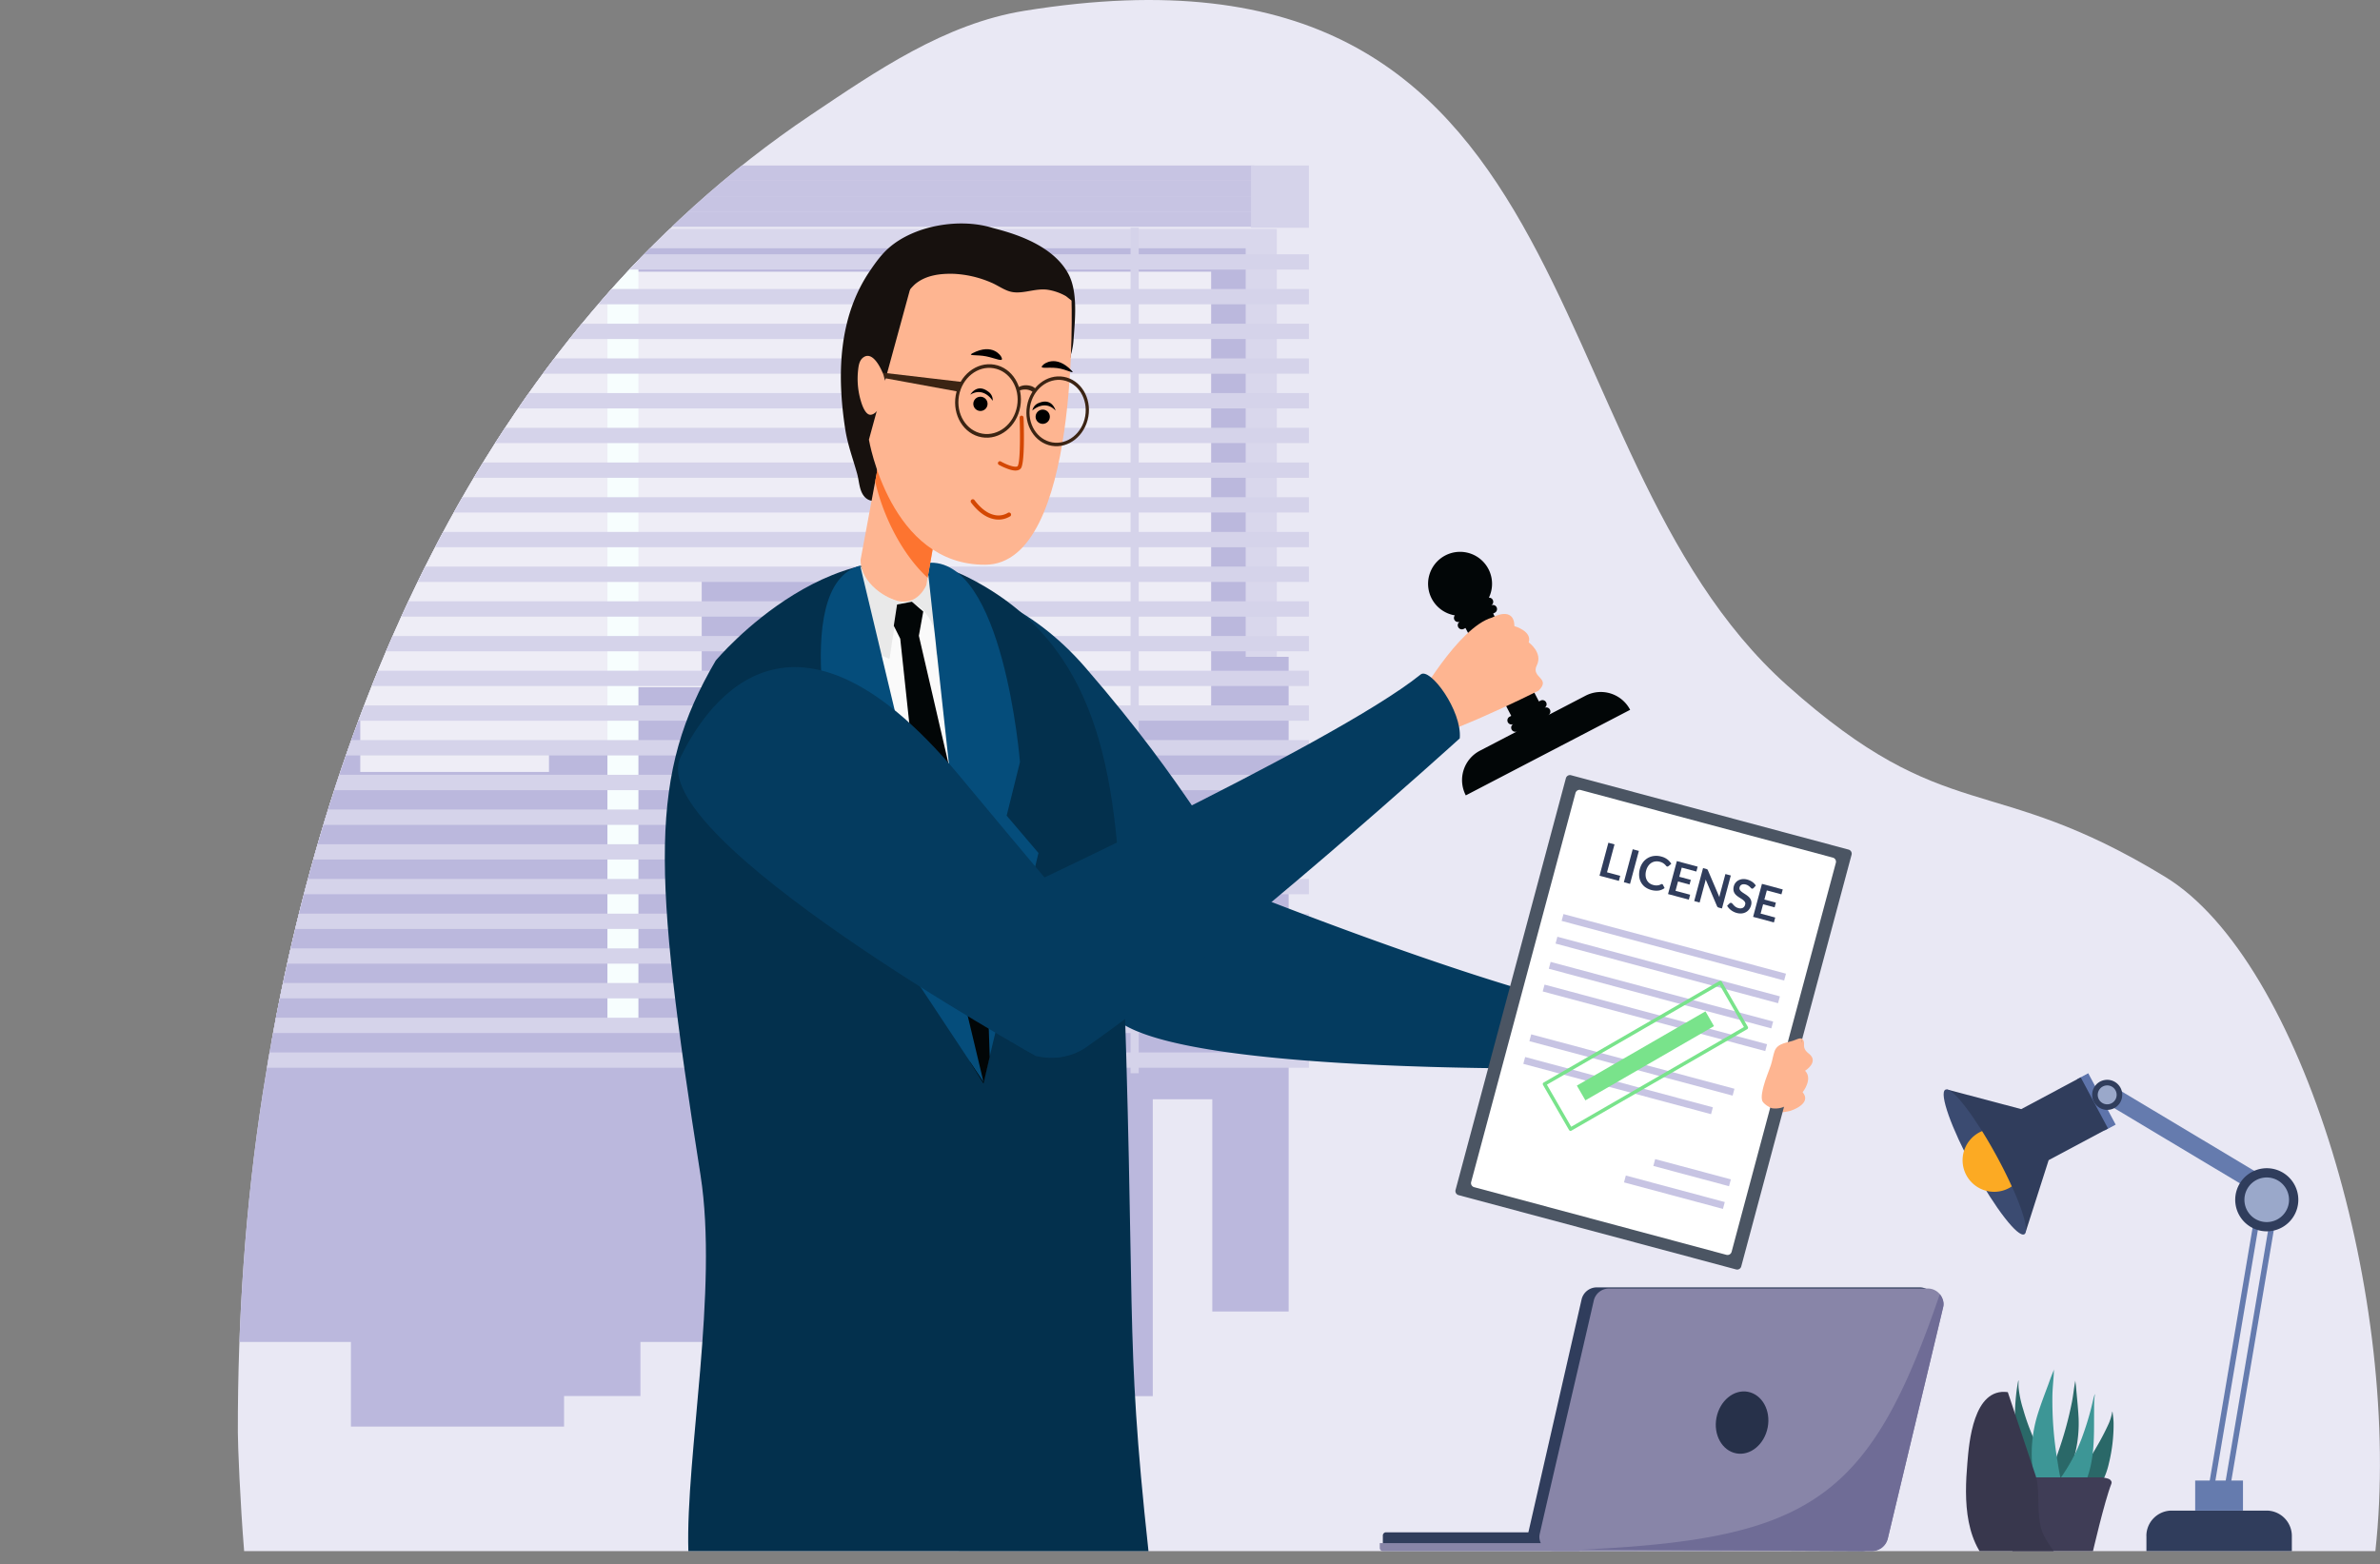<svg id="Layer_1" data-name="Layer 1" xmlns="http://www.w3.org/2000/svg" xmlns:xlink="http://www.w3.org/1999/xlink" viewBox="0 0 1442.81 948.42"><rect x="0" y="0" width="1442.81" height="948.42" fill="#808080" stroke="none"/><defs><style>.cls-1,.cls-2,.cls-3,.cls-4,.cls-43{fill:none;}.cls-1{clip-rule:evenodd;}.cls-10,.cls-11,.cls-12,.cls-13,.cls-14,.cls-15,.cls-16,.cls-17,.cls-18,.cls-19,.cls-2,.cls-20,.cls-21,.cls-22,.cls-23,.cls-24,.cls-25,.cls-26,.cls-27,.cls-28,.cls-29,.cls-3,.cls-30,.cls-32,.cls-33,.cls-34,.cls-35,.cls-36,.cls-37,.cls-39,.cls-4,.cls-40,.cls-41,.cls-42,.cls-44,.cls-5,.cls-7,.cls-8,.cls-9{fill-rule:evenodd;}.cls-2{clip-path:url(#clip-path);}.cls-4{clip-path:url(#clip-path-2);}.cls-5{fill:#e9e8f4;}.cls-6{clip-path:url(#clip-path-3);}.cls-7{fill:#d9d7ec;}.cls-8{fill:#eeedf6;}.cls-9{fill:#bbb8dd;}.cls-10{fill:#f7fefe;}.cls-11{fill:#d5d3ea;}.cls-12{fill:#c7c4e3;}.cls-13{fill:#657bae;}.cls-14{fill:#5e74ab;}.cls-15,.cls-31{fill:#303d5c;}.cls-16{fill:#3b4b71;}.cls-17{fill:#fcaa23;}.cls-18{fill:#9aa8ca;}.cls-19{fill:#8885a8;}.cls-20{fill:#6f6c96;}.cls-21{fill:#27314a;}.cls-22{fill:#2a6868;}.cls-23{fill:#3d9696;}.cls-24{fill:#3f3d56;}.cls-25{fill:#38374d;}.cls-26{fill:#020607;}.cls-27{fill:#feb591;}.cls-28{fill:#043b5f;}.cls-29{fill:#4b5563;}.cls-30{fill:#fff;}.cls-32{fill:#03304d;}.cls-33{fill:#fafafa;}.cls-34{fill:#e9e9e9;}.cls-35{fill:#054d7b;}.cls-36{fill:#482514;}.cls-37{fill:#17110e;}.cls-38{clip-path:url(#clip-path-7);}.cls-39{fill:#fd7430;}.cls-41{fill:#d44702;}.cls-42{fill:#3b2413;}.cls-43{stroke:#79e38b;stroke-linecap:round;stroke-linejoin:round;stroke-width:2.12px;}.cls-44{fill:#79e38b;}</style><clipPath id="clip-path"><polygon class="cls-1" points="755.26 150.44 0 150.44 0 619.63 755.26 619.63 755.26 150.44 755.26 150.44"/></clipPath><clipPath id="clip-path-2"><path class="cls-1" d="M1280,899.46c.36-.92-.07-1.87-1.17-2.6s-4.51-1.15-4.51-1.15h-59.58s-3.4.42-4.51,1.15-1.53,1.68-1.18,2.6c4.31,11,11.31,42.54,11.31,42.54,2.79,8.09,43.78,9,48.08,0,0,0,7.23-31.51,11.56-42.54Z"/></clipPath><clipPath id="clip-path-3"><path class="cls-1" d="M1440,940.4H148c-2.4-29.24-3.8-63.94-3.81-72-.11-68.69,4.55-137.55,15.12-205.59C193.39,443.5,288.29,206,491.85,69.48,531.18,43.1,572.69,14.36,621,6.55c348.81-56.36,302,265.69,462.43,409,97.62,87.17,122.89,51.25,229.16,116.07C1395.77,582.33,1456.74,788,1440,940.4Z"/></clipPath><clipPath id="clip-path-7"><path class="cls-1" d="M568.65,314.7l-7.08,40s-4.46,11.22-15.28,10c-8.24-.94-24.68-11-24.59-25.28l14.09-75.53,32.86,50.8Z"/></clipPath></defs><path class="cls-5" d="M1440,940.4H148c-2.4-29.24-3.8-63.94-3.81-72-.11-68.69,4.55-137.55,15.12-205.59C193.39,443.5,288.29,206,491.85,69.48,531.18,43.1,572.69,14.36,621,6.55c348.81-56.36,302,265.69,462.43,409,97.62,87.17,122.89,51.25,229.16,116.07C1395.77,582.33,1456.74,788,1440,940.4Z"/><g class="cls-6"><polygon class="cls-7" points="774.05 138.76 -18.79 138.76 -18.79 631.31 774.05 631.31 774.05 138.76 774.05 138.76"/><polygon class="cls-8" points="755.26 150.44 0 150.44 0 619.63 755.26 619.63 755.26 150.44 755.26 150.44"/></g><g class="cls-6"><polygon class="cls-9" points="218.4 416.67 141.16 416.67 141.16 813.59 218.4 813.59 218.4 416.67 218.4 416.67"/><polygon class="cls-9" points="575.31 398.21 490.22 398.21 490.22 795.13 575.31 795.13 575.31 398.21 575.31 398.21"/><polygon class="cls-9" points="341.95 468 212.74 468 212.74 864.92 341.95 864.92 341.95 468 341.95 468"/><polygon class="cls-9" points="698.84 449.54 558.35 449.54 558.35 846.46 698.84 846.46 698.84 449.54 698.84 449.54"/><polygon class="cls-9" points="388.24 449.45 332.81 449.45 332.81 846.38 388.24 846.38 388.24 449.45 388.24 449.45"/><polygon class="cls-9" points="753.46 430.99 688.63 430.99 688.63 666.46 753.46 666.46 753.46 430.99 753.46 430.99"/><polygon class="cls-9" points="443.93 416.67 379.11 416.67 379.11 813.59 443.93 813.59 443.93 416.67 443.93 416.67"/><polygon class="cls-9" points="781.21 398.21 734.92 398.21 734.92 795.13 781.21 795.13 781.21 398.21 781.21 398.21"/><polygon class="cls-9" points="496.98 345.59 425.4 345.59 425.4 742.52 496.98 742.52 496.98 345.59 496.98 345.59"/><path class="cls-9" d="M755.26,150.44H0V619.63H755.26V150.44Zm-21,14.27H21V607.29H734.22V164.71Z"/></g><g class="cls-6"><polygon class="cls-10" points="387.03 150.44 368.23 150.44 368.23 619.63 387.03 619.63 387.03 150.44 387.03 150.44"/><polygon class="cls-11" points="793.49 154.17 -3.23 154.17 -3.23 163.46 793.49 163.46 793.49 154.17 793.49 154.17"/><polygon class="cls-12" points="760.36 100.34 29.91 100.34 29.91 109.63 760.36 109.63 760.36 100.34 760.36 100.34"/><polygon class="cls-12" points="760.36 109.63 29.91 109.63 29.91 118.91 760.36 118.91 760.36 109.63 760.36 109.63"/><polygon class="cls-12" points="762.36 118.91 31.9 118.91 31.9 128.19 762.36 128.19 762.36 118.91 762.36 118.91"/><polygon class="cls-12" points="762.36 128.19 31.9 128.19 31.9 137.48 762.36 137.48 762.36 128.19 762.36 128.19"/><polygon class="cls-11" points="793.49 100.34 758.36 100.34 758.36 138.07 793.49 138.07 793.49 100.34 793.49 100.34"/><polygon class="cls-11" points="793.49 280.4 -3.23 280.4 -3.23 289.69 793.49 289.69 793.49 280.4 793.49 280.4"/><polygon class="cls-11" points="793.49 406.64 -3.23 406.64 -3.23 415.92 793.49 415.92 793.49 406.64 793.49 406.64"/><polygon class="cls-11" points="793.49 532.87 -3.23 532.87 -3.23 542.16 793.49 542.16 793.49 532.87 793.49 532.87"/><polygon class="cls-11" points="793.49 175.21 -3.23 175.21 -3.23 184.5 793.49 184.5 793.49 175.21 793.49 175.21"/><polygon class="cls-11" points="793.49 301.44 -3.23 301.44 -3.23 310.73 793.49 310.73 793.49 301.44 793.49 301.44"/><polygon class="cls-11" points="793.49 427.68 -3.23 427.68 -3.23 436.96 793.49 436.96 793.49 427.68 793.49 427.68"/><polygon class="cls-11" points="793.49 553.91 -3.23 553.91 -3.23 563.2 793.49 563.2 793.49 553.91 793.49 553.91"/><polygon class="cls-11" points="793.49 196.25 -3.23 196.25 -3.23 205.53 793.49 205.53 793.49 196.25 793.49 196.25"/><polygon class="cls-11" points="793.49 322.48 -3.23 322.48 -3.23 331.77 793.49 331.77 793.49 322.48 793.49 322.48"/><polygon class="cls-11" points="793.49 448.71 -3.23 448.71 -3.23 458 793.49 458 793.49 448.71 793.49 448.71"/><polygon class="cls-11" points="793.49 574.95 -3.23 574.95 -3.23 584.23 793.49 584.23 793.49 574.95 793.49 574.95"/><polygon class="cls-11" points="793.49 217.29 -3.23 217.29 -3.23 226.57 793.49 226.57 793.49 217.29 793.49 217.29"/><polygon class="cls-11" points="793.49 343.52 -3.23 343.52 -3.23 352.81 793.49 352.81 793.49 343.52 793.49 343.52"/><polygon class="cls-11" points="793.49 469.75 -3.23 469.75 -3.23 479.04 793.49 479.04 793.49 469.75 793.49 469.75"/><polygon class="cls-11" points="793.49 595.99 -3.23 595.99 -3.23 605.27 793.49 605.27 793.49 595.99 793.49 595.99"/><polygon class="cls-11" points="793.49 238.33 -3.23 238.33 -3.23 247.61 793.49 247.61 793.49 238.33 793.49 238.33"/><polygon class="cls-11" points="793.49 364.56 -3.23 364.56 -3.23 373.85 793.49 373.85 793.49 364.56 793.49 364.56"/><polygon class="cls-11" points="793.49 490.79 -3.23 490.79 -3.23 500.08 793.49 500.08 793.49 490.79 793.49 490.79"/><polygon class="cls-11" points="793.49 617.03 -3.23 617.03 -3.23 626.31 793.49 626.31 793.49 617.03 793.49 617.03"/><polygon class="cls-11" points="793.49 259.37 -3.23 259.37 -3.23 268.65 793.49 268.65 793.49 259.37 793.49 259.37"/><polygon class="cls-11" points="793.49 385.6 -3.23 385.6 -3.23 394.88 793.49 394.88 793.49 385.6 793.49 385.6"/><polygon class="cls-11" points="793.49 511.83 -3.23 511.83 -3.23 521.12 793.49 521.12 793.49 511.83 793.49 511.83"/><polygon class="cls-11" points="793.49 638.07 -3.23 638.07 -3.23 647.35 793.49 647.35 793.49 638.07 793.49 638.07"/><polygon class="cls-11" points="685.37 138.07 685.37 650.68 690.34 650.68 690.34 138.07 685.37 138.07 685.37 138.07"/><polygon class="cls-13" points="1277.92 656.75 1387.74 722.5 1382.09 731.94 1272.27 666.19 1277.92 656.75 1277.92 656.75"/><polygon class="cls-14" points="1265.94 650.68 1282.57 681.83 1275.8 685.44 1259.17 654.29 1265.94 650.68 1265.94 650.68"/><polygon class="cls-15" points="1225.31 672.44 1225.31 672.43 1180.32 660.51 1227.91 747.22 1241.93 703.39 1241.93 703.38 1277.92 684.16 1261.38 653.18 1225.31 672.44 1225.31 672.44"/><path class="cls-16" d="M1179.3,660.66c3.88-2.12,17.75,15.79,31,40s20.77,45.53,16.89,47.65-17.75-15.79-31-40-20.77-45.53-16.89-47.65Z"/><path class="cls-17" d="M1201.57,685.75c2.85,4.56,5.78,9.57,8.68,14.88,3.57,6.53,6.72,12.86,9.35,18.66a19.13,19.13,0,1,1-18-33.54Z"/><path class="cls-15" d="M1269.84,658.73a9.12,9.12,0,1,0,12.63-2.56,9.13,9.13,0,0,0-12.63,2.56Z"/><path class="cls-18" d="M1272.89,660.29a5.73,5.73,0,1,0,8-1.07,5.73,5.73,0,0,0-8,1.07Z"/><path class="cls-15" d="M1301.18,931.21a15.37,15.37,0,0,1,15.36-15.37H1374a15.37,15.37,0,0,1,15.37,15.37v9.19h-88.16v-9.19Z"/><polygon class="cls-13" points="1371.78 727.96 1341.59 906.09 1338.25 905.52 1368.44 727.39 1371.78 727.96 1371.78 727.96"/><polygon class="cls-13" points="1381.35 728.59 1351.16 906.73 1347.83 906.16 1378.02 728.03 1381.35 728.59 1381.35 728.59"/><polygon class="cls-13" points="1330.77 897.61 1359.75 897.61 1359.75 915.85 1330.77 915.85 1330.77 897.61 1330.77 897.61"/><path class="cls-15" d="M1379,708.88a19.13,19.13,0,1,0,13.68,23.34A19.15,19.15,0,0,0,1379,708.88Z"/><path class="cls-18" d="M1377.56,714.31a13.52,13.52,0,1,0,9.67,16.49,13.54,13.54,0,0,0-9.67-16.49Z"/><path class="cls-15" d="M946.78,929H840a2,2,0,0,0-1.69,2.14v5.11H946.78V929Z"/><path class="cls-15" d="M1172.91,792.15a9.44,9.44,0,0,0-9.18-11.65H968a9.45,9.45,0,0,0-9.21,7.34c-5.86,25.65-25.43,111.34-32.26,141.21a8.52,8.52,0,0,0,8.27,10.42l194.13.88a10.48,10.48,0,0,0,10.23-8c6.32-26.25,26.31-109.34,33.72-140.17Z"/><path class="cls-19" d="M957.45,935.56h-121v2.92a1.92,1.92,0,0,0,1.91,1.92H957.56l-.11-4.84Z"/><path class="cls-19" d="M1177.85,792.84a9.45,9.45,0,0,0-9.19-11.65H975.39a9.45,9.45,0,0,0-9.21,7.36c-5.81,25.59-26,111.64-32.75,141.39a8.52,8.52,0,0,0,8.27,10.41c36.85.16,159.58-.15,192.59,0a10.5,10.5,0,0,0,10.25-8.05c6.25-26.18,26-108.77,33.31-139.46Z"/><path class="cls-20" d="M1178.11,792.15c.62-2.59-.51-5.46-2.16-7.55C1133.67,908.65,1098,933,959.47,939.47c36,.16,143.23.73,175.49.88a9.64,9.64,0,0,0,9.42-7.4c6.14-25.71,26.52-110.63,33.73-140.8Z"/><path class="cls-21" d="M1059.62,843.81c8.58,1.62,14,11.29,12,21.59s-10.48,17.35-19.06,15.74-14-11.29-12-21.59,10.48-17.35,19.06-15.74Z"/><path class="cls-22" d="M1249.16,899.21c-.82-.43-1.67-2-2.21-2.63a79.82,79.82,0,0,1-5.47-8.14,134.24,134.24,0,0,1-15-34.06,66.19,66.19,0,0,1-2.79-13.29c-.07-1.06,0-2.14,0-3.21,0-.1.06-1-.08-1a9.46,9.46,0,0,0-.27,1.08c-.23,1.23-.42,2.47-.62,3.7a122.55,122.55,0,0,0-1.21,16.68c-.35,12.4.33,25.39,6.35,36.75a30,30,0,0,0,5.33,7.41c.65.64,1.7,1.79,2.74,1.92.23,0,1.31-1,1.63-1.15a44.26,44.26,0,0,1,5.31-1.81"/><path class="cls-22" d="M1243.36,891.76a13.72,13.72,0,0,0,1.47-3.37c1.1-2.74,2.05-5.56,3-8.35a217.51,217.51,0,0,0,8.26-30.19c.64-3.31,1-6.63,1.54-10,.11-.77.26-1.53.38-2.29,0-.08.15-.66.09-.71s0,.19,0,.29,0,.38.06.57l.21,1.64c.2,1.67.32,3.36.48,5,.47,5.14,1,10.28,1.25,15.47a78,78,0,0,1-4.69,29.93,53.87,53.87,0,0,1-2.87,6.83c-.26.49-.76,1.74-1.37,1.81s-1.49-1.4-1.89-1.83a35.43,35.43,0,0,0-5-4.85"/><path class="cls-22" d="M1272.21,901.28c.36.39,2.17-2.8,2.24-2.94a45.53,45.53,0,0,0,4-11.12,98.55,98.55,0,0,0,2.86-23.91,38.13,38.13,0,0,0-.48-5.84,6,6,0,0,0-.27-1.73,3.62,3.62,0,0,0-.17.75c-.11.56-.23,1.12-.37,1.67a31,31,0,0,1-1.69,5,152.48,152.48,0,0,1-7.42,14.22A129.28,129.28,0,0,1,1255.55,899c-1.57,1.8-3.17,3.58-4.7,5.39-.35.41-1.47,1.4-1.27,2,.34,1,4.92-.38,5.54-.54,5.93-1.46,11.94-2.84,17.84-4.4"/><path class="cls-23" d="M1235.26,902c-.62,0-1.51-1.08-1.9-1.41a56.54,56.54,0,0,1-4.81-4.86A93.53,93.53,0,0,1,1212.89,871c-1.25-2.8-2.31-5.65-3.34-8.52-.39-1.08-.77-2.17-1.21-3.23,0-.08-.36-1-.52-.86s-.14.7-.14.87q0,1.25,0,2.49a102.86,102.86,0,0,0,.81,10.79c1.15,9.59,2.7,20.51,9,28.59,2,2.63,7,7,11.11,5.2.12,0,.28-.19.07-.25s-.73.16-.62,0,1-.55,1.26-.74c.93-.59,1.81-1.22,2.7-1.84"/><path class="cls-23" d="M1262.22,902.89c-.17.1.15-.35.25-.51.21-.34.4-.67.59-1a33.82,33.82,0,0,0,1.44-3.19,62.4,62.4,0,0,0,3-9.94c2.34-10.78,1.89-22.12,2-33.06,0-2.58,0-5.17.21-7.73a18.49,18.49,0,0,0,.26-2.36,5.52,5.52,0,0,0-.26.69c-.26.77-.47,1.56-.66,2.34-.49,2-.94,4-1.44,6a177.07,177.07,0,0,1-5.53,17.62,105.2,105.2,0,0,1-13.56,25.23c-1.81,2.47-3.81,4.79-5.72,7.19-.4.5-2,1.91-1.91,2.59,0,.3,2.89-.46,3.1-.51,3.52-.86,7-1.87,10.61-2.55,1.06-.2,2.12-.42,3.15-.72.34-.1.69-.2,1-.32a3,3,0,0,1,.47-.15"/><path class="cls-23" d="M1250.18,900.22c-.76-1.12-.87-3.18-1.14-4.43-.79-3.58-1.32-7.22-1.89-10.83a220.39,220.39,0,0,1-2.94-38.62c.07-4.17.51-8.31.79-12.48.07-1,.07-1.91.13-2.87,0-.1,0-.83.1-.89s-.07.24-.11.36l-.26.68c-.27.65-.55,1.3-.81,2-.82,2-1.52,4-2.26,6.06-2.29,6.18-4.69,12.34-6.61,18.62a80.31,80.31,0,0,0-2.27,37.55,54.13,54.13,0,0,0,2.15,8.94c.23.65.58,2.3,1.46,2.51s2.64-1.4,3.36-1.84a58.67,58.67,0,0,1,8.92-4.86"/><path class="cls-24" d="M1280,899.46c.36-.92-.07-1.87-1.17-2.6s-4.51-1.15-4.51-1.15h-59.58s-3.4.42-4.51,1.15-1.53,1.68-1.18,2.6c4.31,11,11.31,42.54,11.31,42.54,2.79,8.09,43.78,9,48.08,0,0,0,7.23-31.51,11.56-42.54Z"/></g><g class="cls-6"><path class="cls-25" d="M1234.17,895c2.87,9.7-.05,22.95,3.93,33.81,3.54,9.63,25.65,35.42,25.49,36.94-.49,4.59-10.37,1.86-13,1.4-13.69-2.39-27.48-6.16-38.69-14-21.55-15.13-21.16-44-19.22-66.36,1-11.92,3.54-45.64,24.5-42.77"/></g><path class="cls-26" d="M882,373.09a19.39,19.39,0,1,1,20.6-10.73,2.45,2.45,0,0,1,.89.11,2.5,2.5,0,0,1,1.46,1.23h0a2.5,2.5,0,0,1,.17,1.9,2.45,2.45,0,0,1-1.23,1.45,2.5,2.5,0,0,1,3.36,1.06h0a2.48,2.48,0,0,1-1.06,3.36l-1,.52,27.75,53.28,1-.52a2.48,2.48,0,0,1,3.36,1.06h0a2.47,2.47,0,0,1,.17,1.9,2.5,2.5,0,0,1-1.23,1.46,2.48,2.48,0,0,1,3.36,1.06h0a2.5,2.5,0,0,1-1.06,3.36l-1,.51,23.62-12.29a20.06,20.06,0,0,1,27.07,8.53h0l-99.63,51.88h0a20.07,20.07,0,0,1,8.53-27.07l23.62-12.3-1,.52a2.51,2.51,0,0,1-1.9.16,2.45,2.45,0,0,1-1.46-1.22h0a2.51,2.51,0,0,1-.16-1.9,2.42,2.42,0,0,1,1.22-1.46,2.51,2.51,0,0,1-1.9.16,2.45,2.45,0,0,1-1.46-1.22h0a2.51,2.51,0,0,1-.16-1.9,2.42,2.42,0,0,1,1.22-1.46l1-.52-27.74-53.27-1,.52A2.5,2.5,0,0,1,884,380.2h0a2.48,2.48,0,0,1,1.06-3.36,2.51,2.51,0,0,1-1.9.16,2.46,2.46,0,0,1-1.46-1.22h0a2.47,2.47,0,0,1-.17-1.9,2.31,2.31,0,0,1,.42-.79Z"/><path class="cls-27" d="M858.43,425.73s25.54-45.48,46.11-51.32c0,0,13.26-7.47,13.55,5.21,0,0,10.88,3,8.64,9.83,0,0,8.76,6.26,4.92,13.9s9,7.67,1,15.41c0,0-66.43,33.3-78.74,30.25l4.57-23.28Z"/><path class="cls-28" d="M736.46,619.84S514.34,468.36,506.75,406.11s85.4-77.45,151.28-1.36,75.75,108.08,107.75,140.07c8.74,18.82,10.44,68.71-29.32,75Z"/><path class="cls-28" d="M1014.55,646.14l-.24.77s-280.7,8.65-334.48-26.56c0,0-78.73-64.85,13-104.72,0,0,267.65,112.44,330.24,102.54l-.2.67c4-.88-3.78,29.42-6,28.56a9.61,9.61,0,0,1-2.19-1.17l-.16-.09Z"/><path class="cls-27" d="M1040.79,665.57s26.93,12.61,44.71,7.87c0,0,13.31-4.21,7.3-11.26,0,0,6.42-8,1.48-13,0,0,8.76-5.4,2.25-10.41s1.49-7.79-8.11-10.85c0,0-40-9.43-47.4-.71-4.56,6.6-3.77,29.32-.23,38.41Z"/><path class="cls-29" d="M949.27,471.84A2.56,2.56,0,0,1,952.4,470l168.24,45.08a2.57,2.57,0,0,1,1.82,3.14c-6.6,24.61-60.29,225-66.88,249.59a2.56,2.56,0,0,1-3.14,1.81L884.2,724.57a2.56,2.56,0,0,1-1.81-3.14c6.59-24.61,60.28-225,66.88-249.59Z"/><path class="cls-30" d="M955.1,480.77a2.58,2.58,0,0,1,1.2-1.56,2.53,2.53,0,0,1,1.94-.25l152.88,41a2.58,2.58,0,0,1,1.82,3.14c-6.39,23.82-56.82,212-63.2,235.85a2.6,2.6,0,0,1-1.19,1.56,2.55,2.55,0,0,1-2,.25l-152.88-41a2.6,2.6,0,0,1-1.56-1.19,2.55,2.55,0,0,1-.25-2L955.1,480.77Z"/><polygon class="cls-12" points="1051.47 660.1 928.26 627.09 927.15 631.24 1050.35 664.25 1051.47 660.1 1051.47 660.1"/><polygon class="cls-12" points="1038.39 671.34 924.58 640.84 923.47 644.99 1037.28 675.49 1038.39 671.34 1038.39 671.34"/><polygon class="cls-12" points="1049.29 715.02 1003.4 702.73 1002.29 706.88 1048.17 719.17 1049.29 715.02 1049.29 715.02"/><polygon class="cls-12" points="1045.6 728.77 985.62 712.7 984.51 716.85 1044.49 732.93 1045.6 728.77 1045.6 728.77"/><polygon class="cls-12" points="1082.7 590.31 947.8 554.17 946.69 558.32 1081.59 594.46 1082.7 590.31 1082.7 590.31"/><polygon class="cls-31" points="974.21 528.85 982.22 530.99 981.4 534.06 969.67 530.92 975.03 510.93 978.75 511.92 974.21 528.85 974.21 528.85"/><polygon class="cls-31" points="988.16 535.88 984.42 534.87 989.78 514.88 993.52 515.88 988.16 535.88 988.16 535.88"/><path class="cls-31" d="M1007.66,536.05a.71.71,0,0,1,.46.37l1,2a8.3,8.3,0,0,1-3.61,1.5,11.74,11.74,0,0,1-8.28-2.17,9.21,9.21,0,0,1-2.47-2.93,9.7,9.7,0,0,1-1.06-3.75,12.54,12.54,0,0,1,.43-4.29,11.51,11.51,0,0,1,1.85-3.93,9.68,9.68,0,0,1,6.78-3.9,11.39,11.39,0,0,1,4.37.36,10.26,10.26,0,0,1,3.7,1.75,9.51,9.51,0,0,1,2.35,2.66l-1.71,1.39a1.28,1.28,0,0,1-.36.22.81.81,0,0,1-.51,0,1,1,0,0,1-.58-.42c-.18-.22-.41-.48-.7-.77a7.59,7.59,0,0,0-1.15-.88,6.7,6.7,0,0,0-1.92-.78,6.88,6.88,0,0,0-2.72-.2,5.94,5.94,0,0,0-2.41.85,6.68,6.68,0,0,0-1.92,1.87,8.75,8.75,0,0,0-1.27,2.81,8.93,8.93,0,0,0-.32,3.13,6.86,6.86,0,0,0,.69,2.56,5.94,5.94,0,0,0,1.56,1.89,6.24,6.24,0,0,0,2.25,1.11,11,11,0,0,0,1.4.29,6.12,6.12,0,0,0,1.2,0,5.87,5.87,0,0,0,1.11-.2,6.38,6.38,0,0,0,1.11-.46,2,2,0,0,1,.34-.12.7.7,0,0,1,.35,0Z"/><polygon class="cls-31" points="1029.17 525.43 1028.37 528.39 1019.51 526.01 1018.02 531.56 1025.01 533.43 1024.24 536.29 1017.26 534.42 1015.74 540.08 1024.6 542.45 1023.81 545.43 1011.2 542.05 1016.55 522.05 1029.17 525.43 1029.17 525.43"/><path class="cls-31" d="M1034.34,526.82a4.06,4.06,0,0,1,.41.13,1,1,0,0,1,.27.16,1,1,0,0,1,.21.25c.06.1.12.23.19.38l6.92,16.19a9.8,9.8,0,0,1,.17-1q.1-.47.21-.87l3.26-12.15,3.28.87-5.36,20-1.92-.52a1.69,1.69,0,0,1-.7-.33,1.64,1.64,0,0,1-.43-.65L1034,533.19c0,.3-.11.6-.17.9s-.13.56-.19.8l-3.29,12.28-3.28-.88,5.36-20,1.95.53Z"/><path class="cls-31" d="M1063,538.41a1.13,1.13,0,0,1-.47.33,1,1,0,0,1-.51,0,1.27,1.27,0,0,1-.57-.39l-.68-.69a6.71,6.71,0,0,0-1-.77,5,5,0,0,0-1.43-.62,4.89,4.89,0,0,0-1.4-.17,2.92,2.92,0,0,0-1.11.26,2.09,2.09,0,0,0-.8.64,2.69,2.69,0,0,0-.47,1,1.85,1.85,0,0,0,.08,1.28,3.33,3.33,0,0,0,.83,1.08,11.36,11.36,0,0,0,1.32,1c.51.32,1,.66,1.55,1a18.1,18.1,0,0,1,1.51,1.14,6.41,6.41,0,0,1,1.21,1.4,4.77,4.77,0,0,1,.65,1.75,5.29,5.29,0,0,1-.18,2.22,7.06,7.06,0,0,1-1.14,2.41,6,6,0,0,1-1.91,1.7,6.59,6.59,0,0,1-2.54.8,8.41,8.41,0,0,1-3.09-.28,9.74,9.74,0,0,1-1.82-.69,10.45,10.45,0,0,1-1.64-1,10.29,10.29,0,0,1-1.37-1.26,8.2,8.2,0,0,1-1-1.43l1.56-1.5a1.45,1.45,0,0,1,.45-.22,1,1,0,0,1,.51,0,1.35,1.35,0,0,1,.67.49c.22.26.48.55.78.88a7.9,7.9,0,0,0,1.12,1,5,5,0,0,0,1.7.76,3.72,3.72,0,0,0,2.66-.09,2.79,2.79,0,0,0,1.45-1.93,2,2,0,0,0,0-1.39,3.33,3.33,0,0,0-.82-1.12,8.3,8.3,0,0,0-1.33-1l-1.55-1a14.73,14.73,0,0,1-1.51-1.12,5.62,5.62,0,0,1-1.21-1.41,4.84,4.84,0,0,1-.63-1.83,6.18,6.18,0,0,1,.23-2.41,5.66,5.66,0,0,1,2.77-3.51,6.69,6.69,0,0,1,2.4-.74,7.88,7.88,0,0,1,2.91.27,9.63,9.63,0,0,1,3.11,1.42,7.62,7.62,0,0,1,2.13,2.23l-1.38,1.52Z"/><polygon class="cls-31" points="1080.74 539.25 1079.95 542.21 1071.09 539.84 1069.6 545.38 1076.58 547.25 1075.82 550.11 1068.83 548.24 1067.32 553.9 1076.18 556.27 1075.39 559.25 1062.77 555.87 1068.13 535.87 1080.74 539.25 1080.74 539.25"/><polygon class="cls-12" points="1074.92 619.33 940.03 583.18 938.92 587.33 1073.81 623.48 1074.92 619.33 1074.92 619.33"/><polygon class="cls-12" points="1079.01 604.07 944.12 567.92 943.01 572.07 1077.9 608.22 1079.01 604.07 1079.01 604.07"/><polygon class="cls-12" points="1071.24 633.08 936.34 596.94 935.23 601.09 1070.13 637.24 1071.24 633.08 1071.24 633.08"/><path class="cls-27" d="M1092.59,629.92c-.93-.87-2.85,0-3.79.37-4.6,2.06-11.15,1.64-13.06,7.14-.93,2.67-1.27,5.49-2.16,8.17-1.41,4.28-3.23,8.31-4.39,12.69-.63,2.4-1.78,6.81-.83,9.22.66,1.65,4.64,4.28,6.14,4.45,3.27.39,7.29-.3,10-2.91,2.53-2.39,2.5-8.17,3-11.34.77-5,4.61-22.77,5-27.79Z"/><path class="cls-32" d="M417.3,940.4c-1.72-57.69,18.34-158.29,7.35-228.07-29.37-186.56-31.16-242.84,9.22-311.82,0,0,75.38-90.26,153.88-50s89,117.42,92.43,210.7c8.76,239.52,1.33,243.57,16.06,379.23Z"/><path class="cls-33" d="M521.45,358.5s37.5-2.29,45.68-7.58l20.94,173.45-30.26,5.35L521.45,358.5Z"/><path class="cls-34" d="M521.64,342.83c-.35.09.39.9.61,1.3q.69,1.29,1.44,2.49a58.2,58.2,0,0,0,5.15,7.09A37.51,37.51,0,0,0,541,363.42c1.72.84,5.33.38,6.69,2.2.31.43-2.18,4.13-2.4,4.54-1.53,2.74-2.26,6.54-2.95,10-1.76,8.92-2.92,19.73-3.24,19.46-1.54-1.29-6.86-2.57-8.24-4.3-6.07-7.6-11-18.37-12.38-32.67-.48-4.93-.66-17.29,3.65-19.95"/><path class="cls-34" d="M549,365.4c-.11-.6,7.72,2,8,2.2a28.44,28.44,0,0,1,6.62,7.76,29.81,29.81,0,0,1,3.79,14.26c0,.58-.33,7.48.41,7.33,1.72-.32,2.89-2.49,3.57-3.48A22.81,22.81,0,0,0,575.09,381a37.92,37.92,0,0,0-2.63-14.21,69.34,69.34,0,0,0-6.24-13.19,34,34,0,0,0-3.5-5.07c-.4-.44-1.71-1.4-1.79-.92-.73,4.41,1,8.21-3.29,11.9a35.26,35.26,0,0,1-6.53,4.66c-.34.18-2.37.79-2.11,1.21"/><path class="cls-35" d="M596.23,656l33.31-138.85-19.28-22.65L618.33,462S608.32,336.8,562,341.26L596.23,656Z"/><polygon class="cls-26" points="541.84 379.39 543.83 366.5 552.8 364.81 559.7 370.76 557.04 385.44 597.21 558.95 600 640.72 596.22 656.93 588.32 644.19 564.48 562.6 545.75 387.23 541.84 379.39 541.84 379.39"/><path class="cls-35" d="M596.23,656,515.88,534.78l10.94-28.22-17.94-27.72S476.46,355.29,521.45,342.9L596.23,656Z"/><path class="cls-36" d="M530.55,287.15s-.2,0-.23,0a16.43,16.43,0,0,1-3.52-4.43,43.52,43.52,0,0,1-4.75-10c-3.25-10.63-3.3-22.4-3.72-33.4-1.26-33.6,1.41-65.39,26.67-88.95,10.73-10,30.84-14.59,44.79-12.84,29.3,3.66,52.84,13.83,59.78,43.34,1.66,7.09.42,25.76-.53,35.9"/><path class="cls-37" d="M647.64,217.44c1.1-.24,1.35-1.7,1.67-2.77a41.58,41.58,0,0,0,1.5-8.71c.87-12,2.74-28.83-3.09-39.82C637.11,146.14,608,140,601.13,138c-19.5-5.85-46.67-1.38-62.21,12.22-4.61,4-8.21,9.09-11.64,14.13-19.14,28.16-19.92,63.2-14.89,95.8,1.47,9.55,4.72,18,7.26,27.19,1.14,4.13,1.22,9.28,3.71,12.89,4.54,6.58,13.36,2.69,17.83-1.75,7.94-7.88,10.76-21.91,13.2-32.38,4.43-19.11,73.55-44.44,93.25-48.64Z"/><path class="cls-27" d="M568.65,314.7l-7.08,40s-4.46,11.22-15.28,10c-8.24-.94-24.68-11-24.59-25.28l14.09-75.53,32.86,50.8Z"/><g class="cls-38"><path class="cls-39" d="M530.23,286c.56-.68-.27,1.76-.18,2.64a40.19,40.19,0,0,0,1.07,5.63,127.08,127.08,0,0,0,5.14,16c6,15.17,15.5,31,28,41.72,2.94,2.51,12.2,10.2,16.58,6.79,2.82-2.19,1.6-8.45,1.34-11.34-1.16-12.79-3.34-25.53-5.57-38.17-3-17.14-6.49-34.29-10.67-51.2-1.35-5.45-3-15.32-9.37-17.33-8.63-2.7-22.59,4.55-31.4,6"/></g><path class="cls-27" d="M649.56,180.67S655.19,342,597.37,342.38s-70.61-75.84-70.61-75.84l31.93-116.7c30.7,9.19,62.53,15.42,90.87,30.83Z"/><path d="M632.67,220.93s7.24-6.34,16.92,3.69c2.68,2.77-3-.74-8.66-1.46-6-.78-12,1-8.26-2.23"/><path d="M606.81,216.05s-4.83-8.34-17.23-1.91c-3.42,1.78,2.66.79,8.21,1.89,6,1.19,11.52,4.27,9,0"/><path class="cls-40" d="M633.57,248.6a4.31,4.31,0,1,0,2.61,5.52,4.31,4.31,0,0,0-2.61-5.52Z"/><path class="cls-40" d="M595.82,240.79a4.31,4.31,0,1,0,2.6,5.51,4.3,4.3,0,0,0-2.6-5.51Z"/><path class="cls-40" d="M625.85,248.88s7.45-7,14.07.06c0,0-1.95-7.94-10-4.69a6.15,6.15,0,0,0-4.08,4.63Z"/><path class="cls-40" d="M601.79,243s-5.28-8.77-13.57-3.73c0,0,4-7.12,10.89-1.82a6.14,6.14,0,0,1,2.68,5.55Z"/><path class="cls-41" d="M620.51,253.07s.49,12.39,0,21.42c-.21,4.06-.64,7.46-1.32,8.92s-2.39,2.07-4.52,1.82c-3.74-.44-9-3.34-9-3.34a1.18,1.18,0,1,1,1.15-2.05s4.71,2.66,8.1,3.06a4.21,4.21,0,0,0,1.33,0,1,1,0,0,0,.78-.48c.62-1.32.92-4.39,1.1-8,.45-8.93,0-21.2,0-21.2a1.17,1.17,0,1,1,2.34-.1Z"/><path class="cls-41" d="M612.41,313a13.42,13.42,0,0,1-10.25,1.64c-3.87-.86-8.61-3.49-13.51-10a1.28,1.28,0,0,1,2.05-1.52c4.38,5.85,8.55,8.3,12,9.07a11,11,0,0,0,8.23-1.23,1.27,1.27,0,0,1,1.47,2.08Z"/><polygon class="cls-42" points="534.69 225.91 583.08 231.57 581.63 237.56 536.3 229.26 534.69 225.91 534.69 225.91"/><path class="cls-42" d="M602.82,221.08c-10.8-1.89-21.3,6.43-23.43,18.58s4.91,23.54,15.71,25.44,21.3-6.43,23.43-18.58-4.91-23.55-15.71-25.44Zm-.38,2.19c-9.73-1.71-19.19,5.79-21.1,16.73s4.42,21.2,14.14,22.91,19.18-5.79,21.1-16.73-4.42-21.21-14.14-22.91Z"/><path class="cls-42" d="M644.85,228.45c-10.27-1.8-20.24,6.11-22.27,17.65s4.67,22.38,14.93,24.18,20.24-6.11,22.27-17.65-4.67-22.38-14.93-24.18Zm-.37,2.08c-9.24-1.62-18.23,5.5-20.05,15.9s4.2,20.15,13.45,21.77,18.22-5.5,20-15.9-4.2-20.15-13.45-21.77Z"/><path class="cls-42" d="M617.09,235a9,9,0,0,1,4.72-1.43c2.05,0,4.89.58,6.12,2.42.54.82-.16,1-.74,1.55-.19.19-.56.62-.56.62a6.37,6.37,0,0,0-.5-.48,7.42,7.42,0,0,0-1.12-.73,8,8,0,0,0-4.06-.79,8.7,8.7,0,0,0-2.81.58,2.3,2.3,0,0,0-.8.5c-.11.11-.24.51-.15.3"/><path class="cls-27" d="M537.05,231.46c-.39,0-1.39-4-1.52-4.31-1.26-3.34-6.37-14.84-12.29-10.37-2.25,1.7-2.74,4.83-3,7.29a47.18,47.18,0,0,0,1.77,19.5c.57,1.89,2.58,8,5.72,7.89,2.3-.09,3.9-2.31,5.24-3.75"/><path class="cls-37" d="M649.57,182.1c-.23,0-3.08-2.38-3.42-2.59a32.37,32.37,0,0,0-10.58-3.77c-7.51-1.27-15,2.58-22.06,1.28-4.44-.81-8.49-4-12.61-5.7a64.65,64.65,0,0,0-22.51-5.3c-8.26-.27-17.22.77-23.74,6.33a35.53,35.53,0,0,0-6.7,8.52c-.36.57-1.59,2.91-2.59,2.17-2.42-1.8-1.61-8.29-1.44-10.71.74-10.5,7-21.85,17.25-25.81,10.64-4.1,81.14,20.14,89.18,33.31.53.88.4,3-.78,2.27"/><path class="cls-28" d="M588.07,553.2s219.4-100.93,273.18-144.29c5.64-4.55,25.17,22,23.69,38.74,0,0-138.21,125.4-226.38,187.21-19.63,13.76-63.8,12.64-70.49-81.66Z"/><path class="cls-28" d="M628,640.27S389,507.15,412.66,458.89C424.6,434.56,476,343.83,581,469.57c44,52.63,61.78,74.74,77.34,90,4.34,24.07,18.73,90.83-30.37,80.71Z"/><polygon class="cls-43" points="1042.87 595.7 936.32 657.22 952.11 684.57 1058.66 623.06 1042.87 595.7 1042.87 595.7"/><polygon class="cls-44" points="1033.89 613.16 955.93 658.17 961.1 667.12 1039.06 622.11 1033.89 613.16 1033.89 613.16"/></svg>